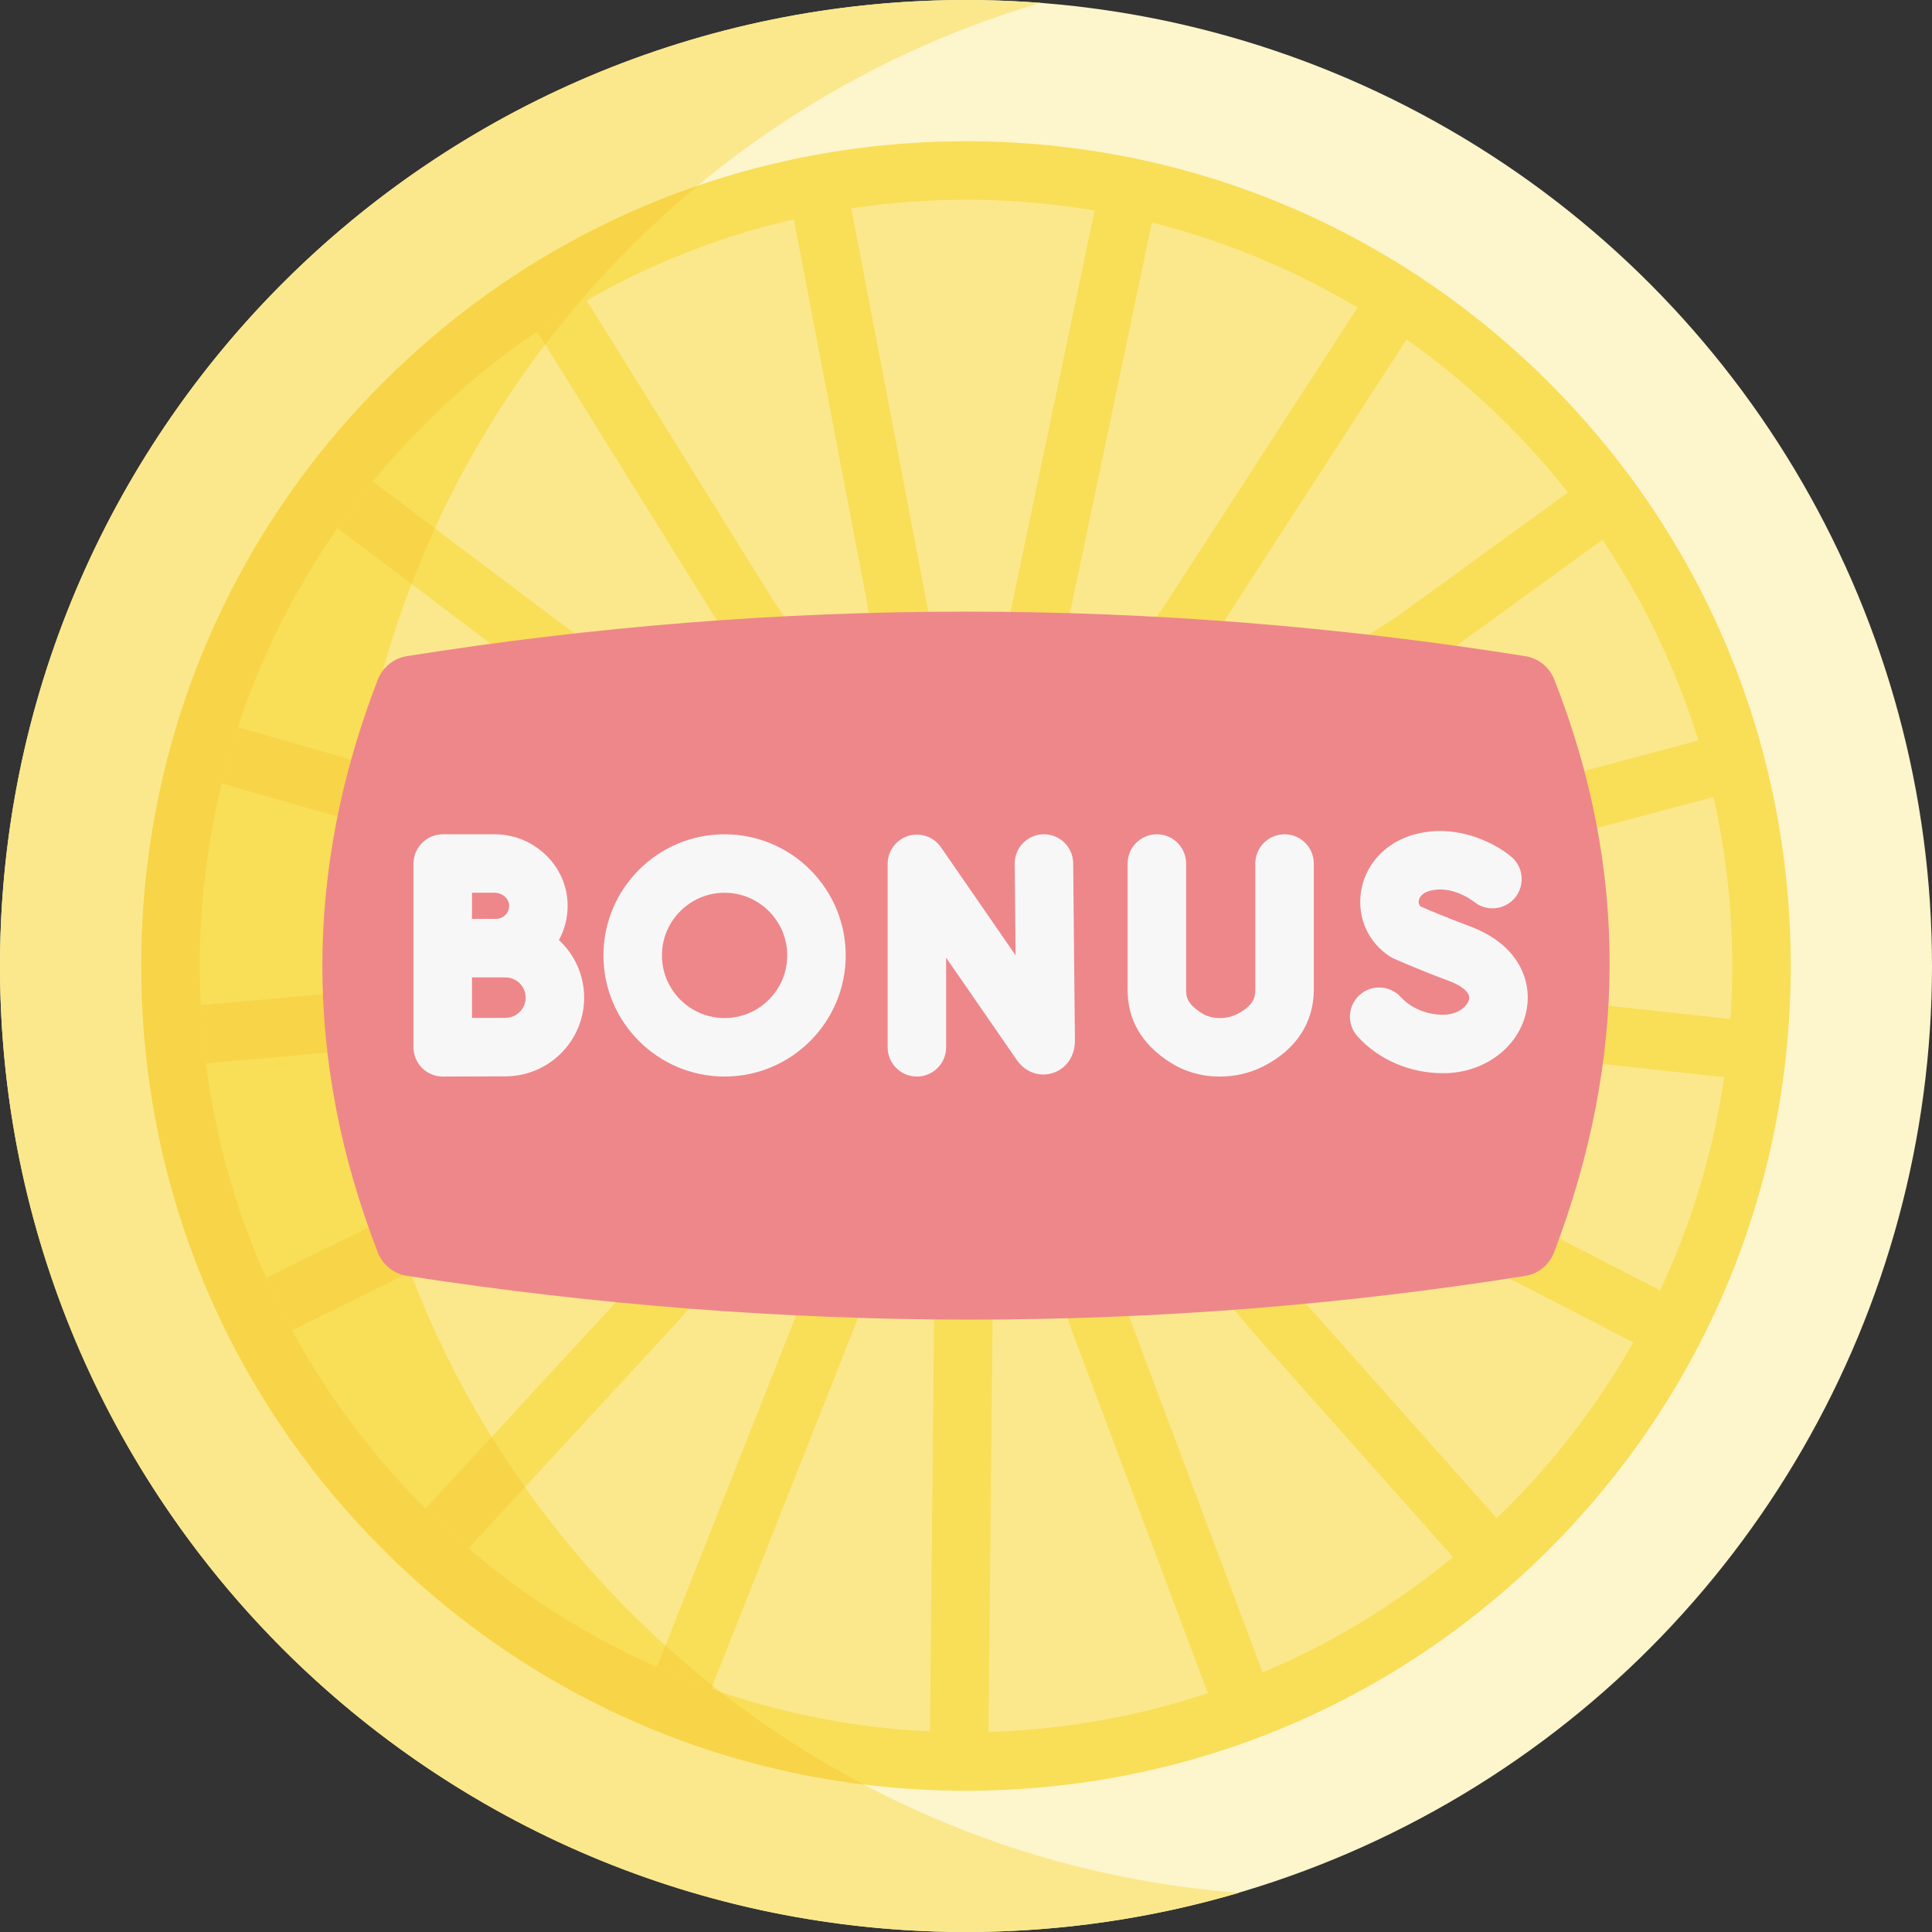 <svg id="Capa_1" enable-background="new 0 0 495.557 495.557" height="512" viewBox="0 0 495.557 495.557" width="512" xmlns="http://www.w3.org/2000/svg"><rect x="0" y="0" width="495.557" height="495.557" fill="#333333" stroke="none"/><g><circle cx="247.779" cy="247.779" fill="#fdf5cb" r="247.779"/><path d="m89.209 238.439c0-112.503 74.986-207.477 177.7-237.711-6.314-.482-12.693-.728-19.13-.728-136.845 0-247.779 110.934-247.779 247.779s110.934 247.779 247.779 247.779c24.341 0 47.855-3.527 70.079-10.068-127.906-9.767-228.649-116.644-228.649-247.051z" fill="#fbe88c"/><g id="XMLID_323_"><g><circle cx="247.779" cy="247.779" fill="#fbe88c" r="204.04"/></g><g><path d="m275.707 274.472c-1.553 0-3.118-.48-4.462-1.477l-139.168-103.207-51.637-38.942c-3.308-2.494-3.967-7.197-1.473-10.504s7.194-3.966 10.504-1.472l51.589 38.906 139.12 103.172c3.327 2.468 4.023 7.165 1.557 10.492-1.471 1.983-3.736 3.032-6.03 3.032z" fill="#f9de58"/></g><path d="m162.829 62.219c-70.276 32.225-119.09 103.187-119.09 185.56 0 97.29 68.094 178.663 159.22 199.09-68.433-44.096-113.75-120.969-113.75-208.43 0-68.948 28.17-131.306 73.62-176.22z" fill="#f9de58"/><path d="m89.562 118.938c-3.158 3.873-6.173 7.866-9.044 11.967l25.046 18.888c1.853-4.832 3.838-9.598 5.979-14.278z" fill="#f8d448"/><g><path d="m273.111 282.78c-2.379 0-4.719-1.129-6.175-3.233l-80.726-116.683c-.069-.1-.136-.201-.2-.305l-52.336-84.102c-2.188-3.517-1.111-8.142 2.405-10.33 3.515-2.189 8.141-1.113 10.331 2.405l52.239 83.947 80.622 116.533c2.356 3.406 1.506 8.078-1.9 10.435-1.302.901-2.789 1.333-4.26 1.333z" fill="#f9de58"/></g><path d="m133.745 78.572 6.097 9.797c3.209-4.208 6.548-8.31 10.014-12.3l-3.38-5.432c-4.348 2.491-8.592 5.14-12.731 7.935z" fill="#f8d448"/><g><path d="m273.108 260.599c-.66 0-1.331-.088-1.998-.272l-184.91-51.004-36.582-10.446c-3.982-1.138-6.289-5.289-5.152-9.271 1.139-3.982 5.287-6.287 9.271-5.152l36.517 10.428 184.845 50.986c3.993 1.102 6.337 5.231 5.236 9.224-.919 3.325-3.936 5.507-7.227 5.507z" fill="#f9de58"/></g><path d="m90.253 194.882-36.493-10.422c-1.544 4.734-2.922 9.544-4.122 14.423l36.561 10.44 4.577 1.262c.564-5.037 1.274-10.03 2.135-14.971z" fill="#f8d448"/><g><path d="m44.649 273.472c-3.839 0-7.11-2.931-7.461-6.828-.371-4.125 2.672-7.771 6.797-8.143l38.61-3.477 205.38-18.279c4.114-.371 7.768 2.68 8.136 6.805.367 4.126-2.68 7.769-6.806 8.136l-205.372 18.28-38.603 3.476c-.228.02-.456.03-.681.03z" fill="#f9de58"/></g><path d="m89.717 254.392-7.122.634-38.568 3.473c.26 5.031.701 10.014 1.32 14.942l38.586-3.474 7.19-.64c-.614-4.936-1.087-9.915-1.406-14.935z" fill="#f8d448"/><g><path d="m64.845 345.331c-2.767 0-5.428-1.537-6.733-4.187-1.831-3.716-.303-8.212 3.413-10.042l32.259-15.895 152.116-81.011c3.658-1.949 8.197-.562 10.146 3.094 1.946 3.656.562 8.198-3.095 10.145l-152.221 81.068c-.069.037-.14.073-.211.108l-32.365 15.947c-1.066.525-2.196.773-3.309.773z" fill="#f9de58"/></g><path d="m100.246 311.765-6.463 3.442-32.259 15.895c-.011.005-.02.012-.031.017 2.05 4.574 4.255 9.064 6.625 13.453.012-.006.024-.009.035-.015l32.365-15.947c.071-.035.142-.071.211-.108l4.453-2.372c-1.786-4.721-3.434-9.51-4.936-14.365z" fill="#f8d448"/><g><path d="m172.712 444.831c-.919 0-1.854-.17-2.76-.529-3.851-1.525-5.736-5.883-4.212-9.734l39.436-99.587 37.249-96.856c1.486-3.866 5.821-5.799 9.692-4.308 3.866 1.487 5.795 5.826 4.308 9.692l-37.275 96.926-39.462 99.657c-1.167 2.943-3.99 4.739-6.976 4.739z" fill="#f9de58"/></g><path d="m170.678 422.099-4.938 12.469c-.008.021-.013.042-.021.063 4.561 2.006 9.213 3.842 13.941 5.516.008-.02.02-.037.028-.057l3.062-7.734c-4.133-3.292-8.16-6.712-12.072-10.257z" fill="#f8d448"/><g><path d="m109.517 405.117c-1.818 0-3.641-.657-5.083-1.987-3.045-2.809-3.236-7.553-.428-10.598l57.82-62.688 74.937-83.777 62.411-91.479 53.235-82.188c2.252-3.477 6.896-4.468 10.372-2.218 3.477 2.252 4.47 6.896 2.218 10.372l-53.285 82.266c-.032.05-.065.1-.1.149l-62.738 91.959c-.185.271-.387.529-.605.773l-75.301 84.184c-.025.029-.051.057-.077.085l-57.861 62.733c-1.478 1.602-3.494 2.414-5.515 2.414z" fill="#f9de58"/></g><path d="m115.031 402.702 19.597-21.247c-2.972-4.198-5.816-8.493-8.528-12.878l-22.095 23.955c-.001.002-.003.003-.004.005 3.548 3.523 7.224 6.917 11.021 10.173.004-.003.007-.005.009-.008z" fill="#f8d448"/><g><g><path d="m247.779 459.319c-56.506 0-109.628-22.004-149.582-61.958s-61.958-93.077-61.958-149.582 22.003-109.628 61.958-149.582 93.076-61.958 149.582-61.958 109.628 22.004 149.582 61.958 61.958 93.077 61.958 149.582-22.004 109.628-61.958 149.582-93.077 61.958-149.582 61.958zm0-408.08c-108.373 0-196.54 88.167-196.54 196.54s88.167 196.54 196.54 196.54 196.54-88.167 196.54-196.54-88.167-196.54-196.54-196.54z" fill="#f9de58"/></g></g><path d="m36.239 247.779c0 56.505 22.004 109.628 61.958 149.582 33.702 33.702 76.772 54.631 123.34 60.356-12.978-6.847-25.282-14.801-36.769-23.757-77.562-26.32-133.529-99.838-133.529-186.182 0-71.765 38.671-134.659 96.261-168.968 9.522-11.289 20.032-21.715 31.401-31.144-30.045 10.313-57.583 27.408-80.704 50.53-39.955 39.955-61.958 93.077-61.958 149.583z" fill="#f8d448"/></g><g><g><path d="m254.314 269.997c-3.428 0-6.522-2.365-7.309-5.85l-23.811-105.44c-.019-.082-.036-.163-.052-.245l-20.952-109.736c-.776-4.069 1.892-7.997 5.961-8.773 4.061-.776 7.996 1.891 8.773 5.96l20.929 109.612 23.783 105.319c.913 4.04-1.623 8.055-5.663 8.968-.557.125-1.112.185-1.659.185z" fill="#f9de58"/></g><g><path d="m245.968 459.148c-.026 0-.051 0-.077 0-4.142-.041-7.466-3.432-7.425-7.574l1.115-111.881c.001-.034.001-.069.002-.103l2.344-98.951c.098-4.141 3.532-7.423 7.676-7.32 4.141.098 7.418 3.535 7.32 7.676l-2.343 98.9-1.114 111.83c-.041 4.114-3.392 7.423-7.498 7.423z" fill="#f9de58"/></g><g><path d="m319.465 446.16c-3.036 0-5.894-1.857-7.023-4.868l-37.81-100.778c-.027-.075-.055-.15-.08-.227l-23.839-70.323c-1.33-3.923.771-8.181 4.694-9.511 3.926-1.329 8.182.772 9.511 4.695l23.801 70.209 37.768 100.666c1.455 3.878-.51 8.201-4.388 9.656-.868.327-1.759.481-2.634.481z" fill="#f9de58"/></g><g><path d="m383.373 407.597c-2.067 0-4.125-.85-5.607-2.516l-56.114-63.095c-.048-.054-.095-.108-.141-.164l-76.414-91.063c-2.663-3.173-2.249-7.903.924-10.566s7.904-2.249 10.566.924l76.345 90.98 56.043 63.014c2.753 3.095 2.475 7.836-.62 10.588-1.429 1.273-3.209 1.898-4.982 1.898z" fill="#f9de58"/></g><g><path d="m429.119 348.631c-1.157 0-2.331-.269-3.431-.835l-31.812-16.397-155.127-80.165c-3.68-1.902-5.121-6.426-3.22-10.106 1.902-3.681 6.427-5.121 10.106-3.22l155.12 80.161 31.806 16.394c3.682 1.897 5.128 6.421 3.23 10.103-1.331 2.583-3.954 4.065-6.672 4.065z" fill="#f9de58"/></g><g><path d="m450.614 277.15c-.27 0-.542-.014-.816-.044l-38.63-4.185c-.106-.012-.212-.025-.316-.042l-162.55-24.648c-4.096-.621-6.912-4.444-6.291-8.54s4.456-6.917 8.539-6.291l162.393 24.625 38.471 4.167c4.118.446 7.095 4.146 6.648 8.264-.417 3.845-3.668 6.694-7.448 6.694z" fill="#f9de58"/></g><g><path d="m226.359 260.599c-3.321 0-6.356-2.222-7.246-5.584-1.059-4.004 1.329-8.109 5.333-9.168l181.801-48.086 36.758-9.781c4.004-1.062 8.111 1.316 9.177 5.319 1.064 4.003-1.316 8.111-5.319 9.176l-36.769 9.784-181.812 48.089c-.643.17-1.289.251-1.923.251z" fill="#f9de58"/></g><g><path d="m221.106 263.402c-2.459 0-4.867-1.208-6.303-3.426-2.251-3.478-1.257-8.121 2.221-10.372l141.479-91.57 49.959-36.275c3.349-2.432 8.041-1.69 10.476 1.662 2.434 3.352 1.689 8.042-1.663 10.476l-50.121 36.394c-.108.079-.219.155-.331.228l-141.648 91.679c-1.26.814-2.673 1.204-4.069 1.204z" fill="#f9de58"/></g><g><path d="m246.532 283.635c-.419 0-.843-.035-1.27-.108-4.083-.696-6.829-4.571-6.133-8.654l20.294-119.04c.017-.094.034-.187.054-.28l22.876-109.047c.851-4.054 4.827-6.647 8.88-5.8 4.054.851 6.65 4.826 5.8 8.88l-22.847 108.908-20.27 118.899c-.623 3.657-3.795 6.241-7.384 6.242z" fill="#f9de58"/></g></g><path d="m391.17 327.281c-94.245 14.936-189.841 14.927-286.787-.025-3.399-.524-6.254-2.848-7.495-6.056-18.936-48.95-18.932-97.899.011-146.849 1.235-3.192 4.067-5.511 7.447-6.049 95.635-15.223 191.27-15.221 286.904.006 3.361.535 6.181 2.831 7.428 5.997 19.102 48.52 18.752 97.487-.038 146.875-1.225 3.221-4.069 5.562-7.47 6.101z" fill="#ee878a"/><g><g fill="#f8f7f8"><path d="m267.775 213.994c-.025 0-.05 0-.074 0-4.143.04-7.468 3.43-7.428 7.572l.228 23.48-19.147-27.727c-1.866-2.701-5.267-3.875-8.404-2.898-3.133.977-5.268 3.878-5.268 7.16v47.051c0 4.142 3.357 7.5 7.5 7.5s7.5-3.358 7.5-7.5v-22.992l18.145 26.274c2.142 3.091 5.736 4.398 9.159 3.33 3.479-1.087 5.729-4.306 5.729-8.273l-.44-45.55c-.042-4.117-3.392-7.427-7.5-7.427z"/><path d="m143.361 241.117c1.502-2.747 2.288-5.843 2.238-9.065-.154-9.957-8.559-18.058-18.734-18.058h-13.271c-4.143 0-7.532 3.39-7.532 7.532v47.107c0 1.995.795 3.908 2.209 5.315 1.405 1.4 3.308 2.185 5.291 2.185h.033c.002 0 12.584-.056 16.051-.056 11.132 0 20.188-9.057 20.188-20.188 0-5.835-2.503-11.083-6.473-14.772zm-16.496-12.123c1.998 0 3.709 1.507 3.736 3.29v.001c.019 1.223-.594 2.031-.961 2.403-.367.373-1.165.999-2.385.999-1.031 0-2.991.006-5.112.013h-1.081v-6.707h5.803zm2.781 32.083c-1.616 0-5.203.012-8.584.025v-10.397c.377-.001.75-.003 1.121-.004h7.463c2.861 0 5.188 2.327 5.188 5.188s-2.327 5.188-5.188 5.188z"/><path d="m376.873 237.545c-5.503-2.03-10.646-4.234-12.514-5.048-.462-.461-.502-1.036-.439-1.468.16-1.114 1.115-2.012 2.622-2.466 5.771-1.741 11.286 2.543 11.494 2.707 3.171 2.619 7.865 2.198 10.517-.957 2.665-3.17 2.256-7.902-.915-10.567-4.295-3.61-14.48-8.842-25.422-5.546-7.113 2.143-12.149 7.774-13.144 14.697-.938 6.534 1.896 12.821 7.396 16.407.331.216.679.405 1.04.566.274.123 6.813 3.034 14.174 5.748 2.713 1 5.491 2.741 5.154 4.627-.29 1.627-2.605 4.035-6.651 4.035-4.239 0-8.302-1.691-10.869-4.524-2.781-3.069-7.524-3.303-10.594-.521s-3.303 7.524-.521 10.594c5.443 6.007 13.456 9.452 21.984 9.452 10.714 0 19.722-6.896 21.418-16.398 1.289-7.215-1.905-16.608-14.73-21.338z"/><path d="m329.488 213.994c-4.143 0-7.5 3.358-7.5 7.5v32.403c0 2.004-.576 4.15-4.759 6.256-1.309.659-2.744.98-4.386.98-.005 0-.011 0-.016 0-1.766-.002-3.291-.43-4.662-1.306-3.632-2.32-3.933-4.113-3.933-5.896v-32.437c0-4.142-3.357-7.5-7.5-7.5s-7.5 3.358-7.5 7.5v32.437c0 7.698 3.652 13.935 10.856 18.537 3.797 2.426 8.075 3.659 12.718 3.665h.035c3.984 0 7.731-.869 11.135-2.583 8.39-4.226 13.011-11.206 13.011-19.653v-32.403c.001-4.142-3.357-7.5-7.499-7.5z"/><path d="m185.855 213.994c-17.132 0-31.069 13.938-31.069 31.07s13.938 31.069 31.069 31.069 31.069-13.938 31.069-31.069-13.937-31.07-31.069-31.07zm0 47.139c-8.86 0-16.069-7.208-16.069-16.069s7.209-16.07 16.069-16.07 16.069 7.209 16.069 16.07-7.209 16.069-16.069 16.069z"/></g></g></g></svg>